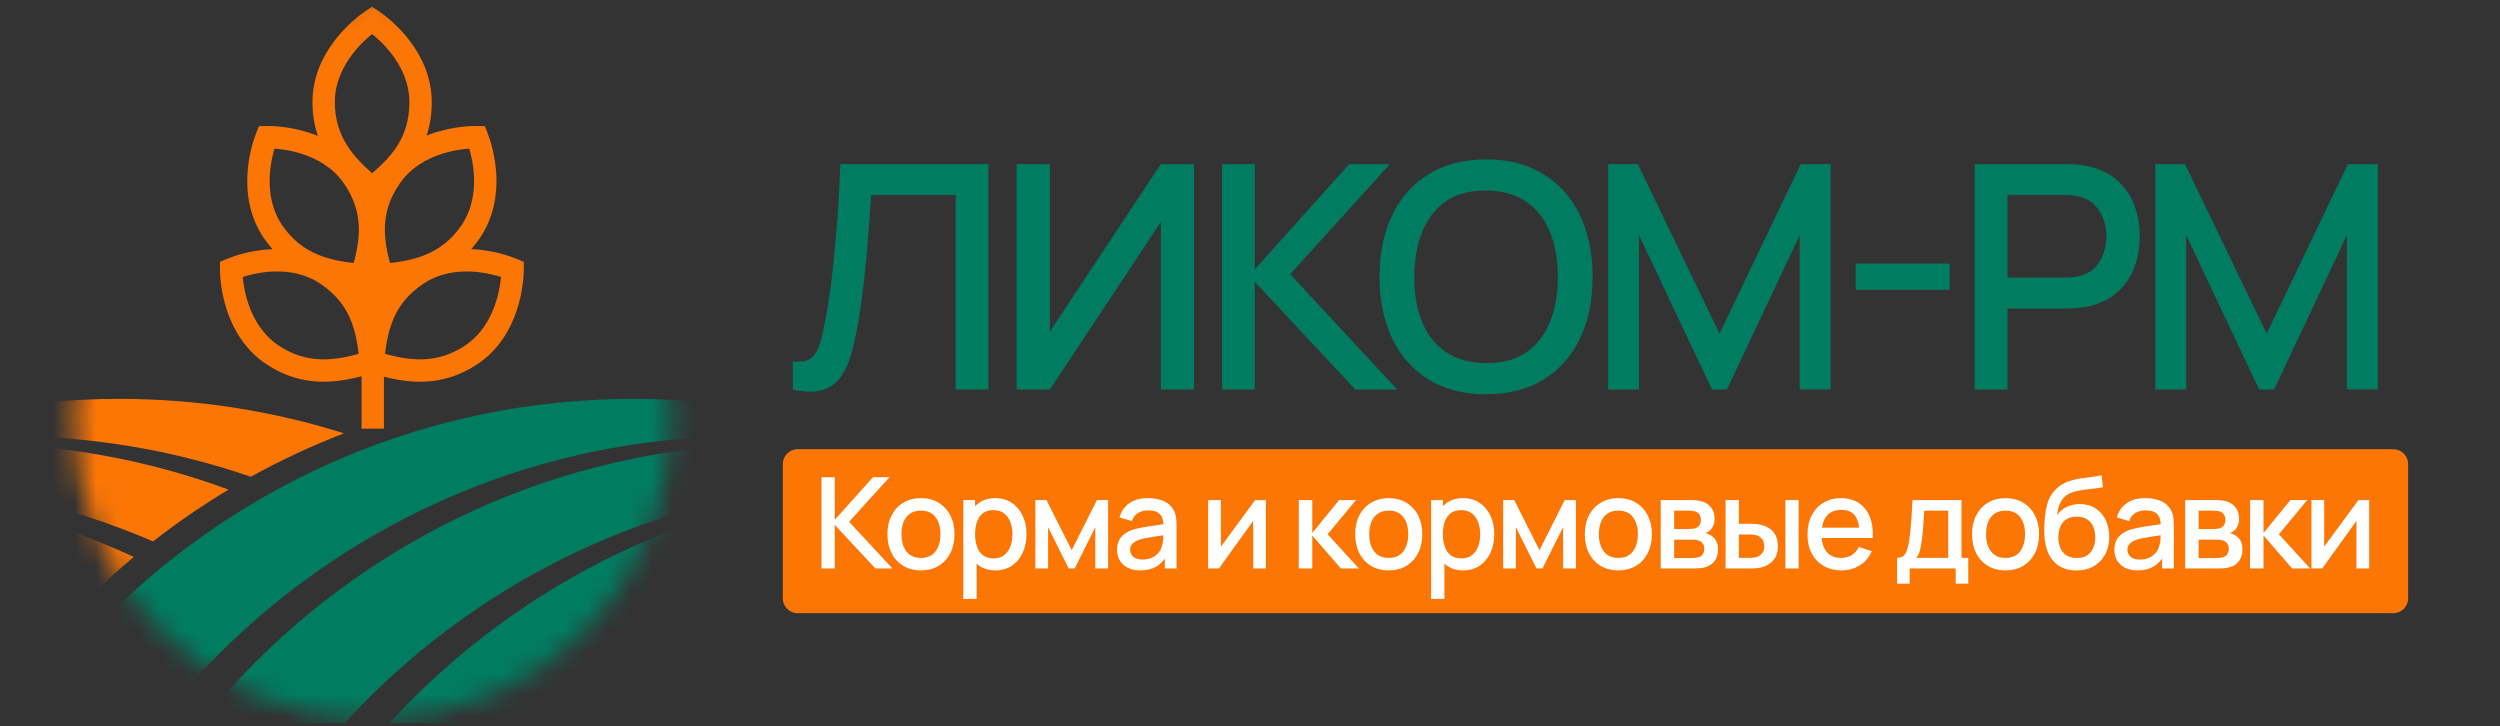 <?xml version="1.0" encoding="UTF-8"?> <svg xmlns="http://www.w3.org/2000/svg" width="117" height="34" viewBox="0 0 117 34" fill="none"><rect x="0" y="0" width="117" height="34" fill="#333333" stroke="none"/><g clip-path="url(#clip0_247_2246)"><mask id="mask0_247_2246" style="mask-type:alpha" maskUnits="userSpaceOnUse" x="3" y="0" width="29" height="34"><path d="M31.403 19.714C31.403 27.422 25.154 33.671 17.446 33.671C9.738 33.671 3.489 27.422 3.489 19.714C3.489 12.006 9.738 0 17.446 0C25.154 0 31.403 12.006 31.403 19.714Z" fill="#D9D9D9"></path></mask><g mask="url(#mask0_247_2246)"><path fill-rule="evenodd" clip-rule="evenodd" d="M30.25 88.446C49.247 88.13 64.55 72.631 64.55 53.559C64.55 41.274 58.201 30.472 48.605 24.255C29.608 24.571 14.306 40.07 14.306 59.142C14.306 71.427 20.655 82.229 30.25 88.446ZM27.959 88.41C27.121 88.37 26.291 88.301 25.47 88.202C14.467 82.332 6.978 70.739 6.978 57.397C6.978 38.127 22.6 22.505 41.87 22.505C42.221 22.505 42.569 22.511 42.917 22.521C24.131 23.074 9.072 38.477 9.072 57.397C9.072 70.899 16.74 82.609 27.959 88.41ZM48.362 22.78C46.675 22.178 44.928 21.703 43.133 21.364C38.987 19.627 34.435 18.667 29.658 18.667C10.388 18.667 -5.234 34.289 -5.234 53.559C-5.234 69.937 6.05 83.679 21.268 87.436C23.531 88.397 25.917 89.125 28.395 89.592C31.248 90.787 34.293 91.615 37.472 92.014C41.136 93.322 45.084 94.034 49.197 94.034C68.468 94.034 84.089 78.412 84.089 59.142C84.089 42.764 72.805 29.022 57.588 25.265C54.692 24.036 51.596 23.187 48.362 22.78ZM50.896 24.291C62.115 30.092 69.784 41.802 69.784 55.304C69.784 74.574 54.162 90.196 34.892 90.196C34.322 90.196 33.756 90.182 33.193 90.155C33.37 90.247 33.548 90.337 33.726 90.425C34.686 90.504 35.656 90.544 36.636 90.544C55.907 90.544 71.528 74.923 71.528 55.653C71.528 41.938 63.616 30.072 52.107 24.369C51.706 24.336 51.302 24.31 50.896 24.291ZM32.238 90.27C32.033 90.197 31.828 90.122 31.625 90.044C30.701 89.959 29.788 89.837 28.886 89.681C29.985 89.93 31.103 90.127 32.238 90.27ZM42.917 92.274C43.264 92.284 43.613 92.289 43.964 92.289C63.234 92.289 78.856 76.667 78.856 57.397C78.856 42.961 70.088 30.572 57.588 25.265C56.284 24.944 54.952 24.695 53.596 24.524C67.098 29.341 76.762 42.24 76.762 57.397C76.762 76.317 61.703 91.72 42.917 92.274ZM23.161 87.847C22.524 87.727 21.892 87.59 21.268 87.436C8.767 82.129 -0 69.74 -0 55.304C-0 36.034 15.621 20.412 34.892 20.412C37.555 20.412 40.15 20.71 42.642 21.276C40.691 20.937 38.684 20.761 36.636 20.761C17.366 20.761 1.744 36.383 1.744 55.653C1.744 70.146 10.581 82.576 23.161 87.847Z" fill="#007D61"></path><path fill-rule="evenodd" clip-rule="evenodd" d="M18.095 86.141C17.802 86.048 17.511 85.952 17.222 85.852C16.171 86.434 15.087 86.963 13.973 87.436C13.348 87.59 12.717 87.727 12.08 87.847C13.618 87.202 15.101 86.45 16.519 85.601C15.945 85.389 15.378 85.162 14.818 84.921C13.239 86.153 11.551 87.252 9.771 88.202C9.324 88.256 8.874 88.301 8.421 88.337C10.396 87.25 12.255 85.978 13.973 84.543C13.226 84.198 12.493 83.826 11.776 83.43C10 85.313 8.016 86.999 5.862 88.45C5.769 88.451 5.676 88.451 5.583 88.451C-13.688 88.451 -29.309 72.829 -29.309 53.559C-29.309 41.498 -23.19 30.867 -13.887 24.6C-13.794 24.599 -13.701 24.599 -13.608 24.599C-7.503 24.599 -1.764 26.167 3.227 28.922C4.182 27.91 5.196 26.956 6.264 26.064C1.812 24.004 -3.147 22.854 -8.374 22.854C-9.33 22.854 -10.276 22.893 -11.213 22.968C-11.082 22.896 -10.95 22.825 -10.818 22.754C-9.445 22.59 -8.047 22.505 -6.629 22.505C-1.73 22.505 2.933 23.515 7.164 25.338C8.288 24.46 9.468 23.65 10.697 22.913C6.929 21.521 2.856 20.761 -1.396 20.761C-3.444 20.761 -5.45 20.937 -7.402 21.276C-4.909 20.71 -2.315 20.412 0.349 20.412C4.337 20.412 8.169 21.081 11.738 22.313C13.136 21.539 14.592 20.859 16.099 20.28C12.78 19.232 9.248 18.667 5.583 18.667C0.806 18.667 -3.747 19.627 -7.893 21.364C-10.317 21.821 -12.652 22.528 -14.871 23.458C-17.349 23.925 -19.735 24.653 -21.998 25.614C-37.216 29.37 -48.5 43.113 -48.5 59.491C-48.5 78.761 -32.878 94.383 -13.608 94.383C-8.831 94.383 -4.279 93.423 -0.132 91.686C2.291 91.229 4.627 90.522 6.846 89.592C9.324 89.125 11.71 88.397 13.973 87.436C15.383 87.088 16.759 86.654 18.095 86.141ZM-21.998 25.614C-21.373 25.46 -20.742 25.323 -20.105 25.203C-32.685 30.474 -41.521 42.904 -41.521 57.397C-41.521 76.667 -25.9 92.289 -6.629 92.289C-4.582 92.289 -2.575 92.113 -0.624 91.774C-3.116 92.34 -5.71 92.638 -8.374 92.638C-27.644 92.638 -43.266 77.016 -43.266 57.746C-43.266 43.31 -34.499 30.921 -21.998 25.614ZM-34.543 55.304C-34.543 42.122 -27.233 30.648 -16.447 24.713C-16.899 24.749 -17.349 24.794 -17.796 24.848C-28.799 30.718 -36.288 42.311 -36.288 55.653C-36.288 74.923 -20.666 90.544 -1.396 90.544C0.022 90.544 1.419 90.46 2.793 90.296C2.925 90.225 3.056 90.154 3.188 90.082C2.251 90.157 1.305 90.196 0.349 90.196C-18.921 90.196 -34.543 74.574 -34.543 55.304ZM6.355 89.681C6.016 89.74 5.676 89.793 5.334 89.842C5.257 89.875 5.179 89.908 5.101 89.941C5.522 89.862 5.94 89.775 6.355 89.681ZM-14.38 23.369C-13.965 23.275 -13.547 23.188 -13.127 23.109C-13.204 23.142 -13.282 23.175 -13.359 23.208C-13.701 23.257 -14.041 23.311 -14.38 23.369Z" fill="#FC7606"></path><path fill-rule="evenodd" clip-rule="evenodd" d="M17.608 0.652L17.414 0.523L17.221 0.652C16.936 0.842 16.338 1.303 15.807 1.995C15.276 2.688 14.797 3.634 14.797 4.781C14.797 5.525 14.953 6.156 15.2 6.701C14.929 6.563 14.657 6.456 14.395 6.371C13.565 6.105 12.81 6.066 12.468 6.073L12.236 6.077L12.15 6.293C12.024 6.611 11.795 7.331 11.753 8.202C11.711 9.074 11.856 10.124 12.509 11.067C12.715 11.363 12.935 11.617 13.166 11.835C12.965 11.828 12.77 11.832 12.582 11.845C11.712 11.905 10.997 12.149 10.682 12.281L10.467 12.371L10.468 12.604C10.469 12.946 10.522 13.699 10.806 14.524C11.09 15.35 11.613 16.271 12.57 16.905C14.227 18.004 15.831 17.735 17.097 17.381V19.888H17.446H17.795V17.405C19.047 17.746 20.617 17.979 22.237 16.905C23.193 16.271 23.716 15.35 24 14.524C24.284 13.699 24.337 12.946 24.338 12.604L24.339 12.371L24.124 12.281C23.809 12.149 23.094 11.905 22.224 11.845C22.037 11.832 21.841 11.828 21.64 11.835C21.871 11.617 22.092 11.363 22.297 11.067C22.95 10.124 23.096 9.074 23.053 8.202C23.011 7.331 22.782 6.611 22.656 6.293L22.571 6.077L22.338 6.073C21.996 6.066 21.242 6.105 20.411 6.371C20.165 6.45 19.91 6.55 19.656 6.676C19.887 6.145 20.031 5.524 20.031 4.781C20.031 3.634 19.553 2.688 19.021 1.995C18.491 1.303 17.892 0.842 17.608 0.652ZM17.48 12.806C17.454 12.712 17.428 12.617 17.403 12.519C17.378 12.617 17.352 12.712 17.326 12.806H17.438H17.48ZM15.495 4.781C15.495 3.835 15.889 3.035 16.361 2.42C16.731 1.937 17.14 1.58 17.414 1.372C17.689 1.58 18.098 1.937 18.468 2.42C18.939 3.035 19.333 3.835 19.333 4.781C19.333 6.564 18.386 7.514 17.415 8.337C16.446 7.507 15.495 6.492 15.495 4.781ZM13.083 10.669C12.544 9.891 12.413 9.01 12.45 8.236C12.479 7.628 12.612 7.102 12.719 6.774C13.063 6.789 13.603 6.85 14.182 7.036C14.92 7.273 15.699 7.706 16.238 8.483C17.253 9.949 17.016 11.27 16.686 12.499C15.417 12.369 14.057 12.075 13.083 10.669ZM11.466 14.297C11.718 15.03 12.167 15.8 12.955 16.323C14.381 17.269 15.753 17.037 16.98 16.689C16.831 15.425 16.562 14.11 15.076 13.124C14.288 12.601 13.404 12.488 12.63 12.541C12.024 12.583 11.5 12.726 11.175 12.84C11.197 13.184 11.268 13.722 11.466 14.297ZM21.723 10.669C22.262 9.891 22.394 9.01 22.356 8.236C22.327 7.628 22.194 7.102 22.087 6.774C21.743 6.789 21.204 6.85 20.625 7.036C19.887 7.273 19.107 7.706 18.569 8.483C17.553 9.949 17.791 11.27 18.12 12.499C19.389 12.369 20.749 12.075 21.723 10.669ZM23.34 14.297C23.088 15.03 22.64 15.8 21.851 16.323C20.425 17.269 19.053 17.037 17.826 16.689C17.976 15.425 18.244 14.11 19.73 13.124C20.519 12.601 21.403 12.488 22.176 12.541C22.783 12.583 23.306 12.726 23.632 12.84C23.61 13.184 23.538 13.722 23.34 14.297Z" fill="#FC7606"></path><path d="M17.414 0.523L17.511 0.378L17.414 0.314L17.317 0.378L17.414 0.523ZM15.199 6.701L15.12 6.856L15.564 7.082L15.358 6.629L15.199 6.701ZM12.236 6.077L12.233 5.902L12.116 5.904L12.074 6.012L12.236 6.077ZM13.166 11.835L13.16 12.009L13.623 12.026L13.286 11.708L13.166 11.835ZM10.467 12.371L10.4 12.21L10.293 12.255L10.293 12.371L10.467 12.371ZM17.097 17.381H17.271V17.151L17.05 17.213L17.097 17.381ZM17.097 19.888H16.922V20.063H17.097V19.888ZM17.795 19.888V20.063H17.969V19.888H17.795ZM17.795 17.404L17.841 17.236L17.62 17.176V17.404H17.795ZM24.339 12.371L24.513 12.371L24.514 12.255L24.406 12.21L24.339 12.371ZM21.64 11.835L21.52 11.708L21.183 12.026L21.646 12.009L21.64 11.835ZM22.57 6.077L22.733 6.012L22.69 5.904L22.574 5.902L22.57 6.077ZM19.656 6.676L19.496 6.607L19.305 7.045L19.733 6.833L19.656 6.676ZM17.48 12.806V12.98H17.709L17.648 12.76L17.48 12.806ZM17.403 12.519L17.572 12.475L17.403 11.823L17.234 12.475L17.403 12.519ZM17.326 12.806L17.158 12.76L17.098 12.98H17.326V12.806ZM17.414 1.372L17.52 1.233L17.414 1.153L17.309 1.233L17.414 1.372ZM17.415 8.337L17.301 8.47L17.414 8.567L17.528 8.471L17.415 8.337ZM12.719 6.774L12.726 6.6L12.594 6.594L12.553 6.72L12.719 6.774ZM16.686 12.499L16.669 12.673L16.816 12.688L16.855 12.544L16.686 12.499ZM16.98 16.689L17.028 16.857L17.171 16.816L17.153 16.668L16.98 16.689ZM11.175 12.84L11.117 12.675L10.992 12.719L11 12.851L11.175 12.84ZM22.087 6.774L22.253 6.72L22.212 6.594L22.08 6.6L22.087 6.774ZM18.12 12.499L17.951 12.544L17.99 12.688L18.138 12.673L18.12 12.499ZM17.826 16.689L17.653 16.668L17.635 16.816L17.779 16.857L17.826 16.689ZM23.632 12.84L23.806 12.851L23.814 12.719L23.689 12.675L23.632 12.84ZM17.317 0.669L17.511 0.798L17.705 0.507L17.511 0.378L17.317 0.669ZM17.317 0.798L17.511 0.669L17.317 0.378L17.124 0.507L17.317 0.798ZM15.946 2.101C16.462 1.428 17.044 0.98 17.317 0.798L17.124 0.507C16.828 0.705 16.214 1.178 15.669 1.889L15.946 2.101ZM14.972 4.781C14.972 3.684 15.429 2.775 15.946 2.101L15.669 1.889C15.122 2.602 14.623 3.583 14.623 4.781H14.972ZM15.358 6.629C15.122 6.107 14.972 5.499 14.972 4.781H14.623C14.623 5.55 14.784 6.206 15.04 6.773L15.358 6.629ZM14.342 6.537C14.596 6.619 14.859 6.724 15.12 6.856L15.279 6.546C14.999 6.403 14.718 6.292 14.448 6.205L14.342 6.537ZM12.472 6.247C12.8 6.241 13.534 6.278 14.342 6.537L14.448 6.205C13.595 5.931 12.821 5.892 12.465 5.898L12.472 6.247ZM12.239 6.251L12.472 6.247L12.465 5.898L12.233 5.902L12.239 6.251ZM12.312 6.357L12.398 6.141L12.074 6.012L11.988 6.229L12.312 6.357ZM11.927 8.21C11.968 7.363 12.192 6.662 12.312 6.357L11.988 6.229C11.857 6.56 11.622 7.298 11.579 8.193L11.927 8.21ZM12.653 10.967C12.028 10.066 11.886 9.058 11.927 8.21L11.579 8.193C11.535 9.09 11.684 10.182 12.366 11.166L12.653 10.967ZM13.286 11.708C13.064 11.499 12.851 11.254 12.653 10.967L12.366 11.166C12.578 11.472 12.806 11.735 13.046 11.962L13.286 11.708ZM12.594 12.019C12.776 12.007 12.965 12.002 13.16 12.009L13.172 11.661C12.965 11.653 12.763 11.658 12.57 11.671L12.594 12.019ZM10.749 12.442C11.052 12.315 11.748 12.077 12.594 12.019L12.57 11.671C11.677 11.732 10.943 11.982 10.614 12.12L10.749 12.442ZM10.535 12.532L10.749 12.442L10.614 12.12L10.4 12.21L10.535 12.532ZM10.643 12.603L10.642 12.37L10.293 12.371L10.294 12.604L10.643 12.603ZM10.971 14.467C10.695 13.665 10.643 12.931 10.643 12.603L10.294 12.604C10.294 12.96 10.35 13.733 10.641 14.581L10.971 14.467ZM12.666 16.759C11.752 16.153 11.247 15.27 10.971 14.467L10.641 14.581C10.933 15.43 11.475 16.388 12.473 17.05L12.666 16.759ZM17.05 17.213C15.799 17.562 14.258 17.815 12.666 16.759L12.473 17.05C14.195 18.192 15.864 17.907 17.144 17.549L17.05 17.213ZM17.271 19.888V17.381H16.922V19.888H17.271ZM17.446 19.714H17.097V20.063H17.446V19.714ZM17.795 19.714H17.446V20.063H17.795V19.714ZM17.62 17.404V19.888H17.969V17.404H17.62ZM22.14 16.759C20.584 17.792 19.076 17.573 17.841 17.236L17.749 17.573C19.017 17.919 20.65 18.166 22.333 17.05L22.14 16.759ZM23.835 14.467C23.559 15.27 23.055 16.153 22.14 16.759L22.333 17.05C23.331 16.388 23.873 15.43 24.165 14.581L23.835 14.467ZM24.164 12.603C24.163 12.931 24.111 13.665 23.835 14.467L24.165 14.581C24.457 13.733 24.512 12.96 24.513 12.604L24.164 12.603ZM24.164 12.37L24.164 12.603L24.513 12.604L24.513 12.371L24.164 12.37ZM24.057 12.442L24.271 12.532L24.406 12.21L24.192 12.12L24.057 12.442ZM22.212 12.019C23.058 12.077 23.754 12.315 24.057 12.442L24.192 12.12C23.864 11.982 23.13 11.732 22.236 11.671L22.212 12.019ZM21.646 12.009C21.841 12.002 22.03 12.007 22.212 12.019L22.236 11.671C22.043 11.658 21.842 11.653 21.634 11.661L21.646 12.009ZM22.154 10.967C21.955 11.254 21.742 11.499 21.52 11.708L21.76 11.962C22 11.735 22.228 11.472 22.44 11.166L22.154 10.967ZM22.879 8.21C22.92 9.058 22.778 10.066 22.154 10.967L22.44 11.166C23.122 10.182 23.271 9.09 23.228 8.193L22.879 8.21ZM22.494 6.357C22.615 6.662 22.838 7.363 22.879 8.21L23.228 8.193C23.184 7.298 22.949 6.56 22.818 6.229L22.494 6.357ZM22.408 6.141L22.494 6.357L22.818 6.229L22.733 6.012L22.408 6.141ZM22.335 6.247L22.567 6.251L22.574 5.902L22.341 5.898L22.335 6.247ZM20.465 6.537C21.272 6.278 22.007 6.241 22.335 6.247L22.341 5.898C21.985 5.892 21.211 5.931 20.358 6.205L20.465 6.537ZM19.733 6.833C19.979 6.711 20.226 6.614 20.465 6.537L20.358 6.205C20.104 6.287 19.841 6.39 19.578 6.52L19.733 6.833ZM19.857 4.781C19.857 5.5 19.717 6.098 19.496 6.607L19.816 6.746C20.056 6.193 20.206 5.547 20.206 4.781H19.857ZM18.883 2.101C19.399 2.775 19.857 3.684 19.857 4.781H20.206C20.206 3.583 19.706 2.602 19.16 1.889L18.883 2.101ZM17.511 0.798C17.784 0.98 18.367 1.428 18.883 2.101L19.16 1.889C18.615 1.178 18.001 0.705 17.705 0.507L17.511 0.798ZM17.648 12.76C17.623 12.666 17.597 12.572 17.572 12.475L17.234 12.563C17.26 12.661 17.286 12.758 17.312 12.852L17.648 12.76ZM17.234 12.475C17.209 12.572 17.184 12.666 17.158 12.76L17.495 12.852C17.52 12.758 17.547 12.661 17.572 12.563L17.234 12.475ZM17.326 12.98H17.438V12.632H17.326V12.98ZM17.438 12.98H17.48V12.632H17.438V12.98ZM16.223 2.314C15.736 2.949 15.321 3.784 15.321 4.781H15.67C15.67 3.885 16.043 3.122 16.499 2.526L16.223 2.314ZM17.309 1.233C17.025 1.448 16.604 1.816 16.223 2.314L16.499 2.526C16.858 2.059 17.254 1.712 17.52 1.511L17.309 1.233ZM18.606 2.314C18.224 1.816 17.803 1.448 17.52 1.233L17.309 1.511C17.574 1.712 17.971 2.059 18.329 2.526L18.606 2.314ZM19.508 4.781C19.508 3.784 19.093 2.949 18.606 2.314L18.329 2.526C18.786 3.122 19.159 3.885 19.159 4.781H19.508ZM17.528 8.471C18.508 7.639 19.508 6.644 19.508 4.781H19.159C19.159 6.484 18.264 7.389 17.302 8.204L17.528 8.471ZM15.321 4.781C15.321 6.571 16.323 7.631 17.301 8.47L17.529 8.205C16.57 7.383 15.67 6.412 15.67 4.781H15.321ZM12.276 8.227C12.237 9.026 12.372 9.949 12.94 10.769L13.226 10.57C12.716 9.833 12.588 8.994 12.624 8.244L12.276 8.227ZM12.553 6.72C12.443 7.058 12.306 7.6 12.276 8.227L12.624 8.244C12.653 7.656 12.781 7.145 12.885 6.828L12.553 6.72ZM14.235 6.87C13.637 6.678 13.082 6.615 12.726 6.6L12.711 6.948C13.045 6.963 13.568 7.022 14.128 7.202L14.235 6.87ZM16.381 8.384C15.814 7.565 14.997 7.114 14.235 6.87L14.128 7.202C14.843 7.431 15.584 7.846 16.094 8.583L16.381 8.384ZM16.855 12.544C17.188 11.303 17.442 9.916 16.381 8.384L16.094 8.583C17.064 9.982 16.844 11.237 16.518 12.454L16.855 12.544ZM12.94 10.769C13.959 12.24 15.386 12.541 16.669 12.673L16.704 12.326C15.448 12.196 14.155 11.911 13.226 10.57L12.94 10.769ZM13.052 16.178C12.305 15.682 11.875 14.95 11.631 14.24L11.301 14.354C11.561 15.11 12.028 15.918 12.859 16.468L13.052 16.178ZM16.933 16.521C15.718 16.866 14.411 17.079 13.052 16.178L12.859 16.468C14.351 17.458 15.788 17.209 17.028 16.857L16.933 16.521ZM14.98 13.27C16.399 14.211 16.659 15.457 16.807 16.709L17.153 16.668C17.003 15.392 16.726 14.009 15.173 12.979L14.98 13.27ZM12.642 12.715C13.391 12.664 14.233 12.775 14.98 13.27L15.173 12.979C14.342 12.428 13.416 12.312 12.618 12.367L12.642 12.715ZM11.232 13.004C11.547 12.895 12.055 12.755 12.642 12.715L12.618 12.367C11.992 12.41 11.453 12.558 11.117 12.675L11.232 13.004ZM11.631 14.24C11.439 13.683 11.37 13.162 11.349 12.829L11 12.851C11.023 13.206 11.097 13.76 11.301 14.354L11.631 14.24ZM22.182 8.244C22.218 8.994 22.09 9.833 21.58 10.57L21.867 10.769C22.434 9.949 22.569 9.026 22.531 8.227L22.182 8.244ZM21.922 6.828C22.025 7.145 22.154 7.656 22.182 8.244L22.531 8.227C22.5 7.6 22.364 7.058 22.253 6.72L21.922 6.828ZM20.678 7.202C21.238 7.022 21.762 6.963 22.095 6.948L22.08 6.6C21.724 6.615 21.169 6.678 20.571 6.87L20.678 7.202ZM18.712 8.583C19.222 7.846 19.963 7.431 20.678 7.202L20.571 6.87C19.81 7.114 18.992 7.565 18.425 8.384L18.712 8.583ZM18.288 12.454C17.962 11.237 17.742 9.982 18.712 8.583L18.425 8.384C17.364 9.916 17.619 11.303 17.951 12.544L18.288 12.454ZM21.58 10.57C20.651 11.911 19.358 12.196 18.102 12.326L18.138 12.673C19.42 12.541 20.847 12.24 21.867 10.769L21.58 10.57ZM21.948 16.468C22.778 15.918 23.245 15.11 23.505 14.354L23.175 14.24C22.931 14.95 22.502 15.682 21.755 16.178L21.948 16.468ZM17.779 16.857C19.018 17.209 20.456 17.458 21.948 16.468L21.755 16.178C20.395 17.079 19.088 16.866 17.874 16.521L17.779 16.857ZM19.634 12.979C18.081 14.009 17.804 15.392 17.653 16.668L17.999 16.709C18.147 15.457 18.407 14.211 19.826 13.27L19.634 12.979ZM22.188 12.367C21.39 12.312 20.464 12.428 19.634 12.979L19.826 13.27C20.573 12.775 21.415 12.664 22.164 12.715L22.188 12.367ZM23.689 12.675C23.353 12.558 22.814 12.41 22.188 12.367L22.164 12.715C22.752 12.755 23.259 12.895 23.574 13.004L23.689 12.675ZM23.505 14.354C23.709 13.76 23.783 13.206 23.806 12.851L23.458 12.829C23.436 13.162 23.367 13.683 23.175 14.24L23.505 14.354ZM17.262 12.647L17.263 12.807L17.612 12.805L17.611 12.645L17.262 12.647Z" fill="#FC7606"></path></g><path d="M37.104 18.231V16.919C37.353 16.944 37.558 16.932 37.719 16.883C37.886 16.829 38.025 16.726 38.137 16.575C38.249 16.419 38.345 16.194 38.423 15.901C38.506 15.608 38.587 15.229 38.665 14.765C38.772 14.174 38.863 13.566 38.936 12.941C39.009 12.315 39.07 11.695 39.119 11.079C39.173 10.459 39.217 9.861 39.251 9.284C39.285 8.708 39.312 8.173 39.331 7.68H46.256V18.231H44.724V9.123H40.768C40.743 9.514 40.714 9.951 40.68 10.435C40.645 10.918 40.604 11.431 40.555 11.973C40.506 12.516 40.445 13.075 40.372 13.651C40.304 14.228 40.216 14.807 40.108 15.388C40.02 15.886 39.913 16.336 39.786 16.736C39.659 17.137 39.488 17.471 39.273 17.74C39.058 18.004 38.777 18.18 38.43 18.268C38.083 18.36 37.641 18.348 37.104 18.231ZM55.881 18.231H54.328V10.383L49.133 18.231H47.58V7.68H49.133V15.52L54.328 7.68H55.881V18.231ZM57.194 18.231V7.68H58.725V12.604L63.144 7.68H65.049L60.381 12.831L65.393 18.231H63.43L58.725 13.19V18.231H57.194ZM69.552 18.451C68.497 18.451 67.598 18.221 66.855 17.762C66.113 17.298 65.544 16.653 65.148 15.828C64.757 15.002 64.562 14.045 64.562 12.955C64.562 11.866 64.757 10.909 65.148 10.083C65.544 9.257 66.113 8.615 66.855 8.156C67.598 7.692 68.497 7.46 69.552 7.46C70.602 7.46 71.498 7.692 72.241 8.156C72.988 8.615 73.557 9.257 73.948 10.083C74.339 10.909 74.534 11.866 74.534 12.955C74.534 14.045 74.339 15.002 73.948 15.828C73.557 16.653 72.988 17.298 72.241 17.762C71.498 18.221 70.602 18.451 69.552 18.451ZM69.552 16.993C70.299 17.002 70.919 16.839 71.413 16.502C71.911 16.16 72.285 15.686 72.534 15.08C72.783 14.47 72.908 13.761 72.908 12.955C72.908 12.149 72.783 11.446 72.534 10.845C72.285 10.239 71.911 9.768 71.413 9.431C70.919 9.094 70.299 8.923 69.552 8.918C68.804 8.908 68.181 9.072 67.683 9.409C67.19 9.746 66.819 10.22 66.57 10.83C66.32 11.441 66.193 12.149 66.189 12.955C66.184 13.761 66.306 14.467 66.555 15.073C66.804 15.674 67.178 16.143 67.676 16.48C68.179 16.817 68.804 16.988 69.552 16.993ZM75.263 18.231V7.68H76.648L80.473 15.615L84.276 7.68H85.675V18.224H84.225V11.006L80.817 18.231H80.121L76.707 11.006V18.231H75.263ZM86.849 13.563V12.332H91.245V13.563H86.849ZM92.416 18.231V7.68H96.681C96.784 7.68 96.91 7.685 97.062 7.694C97.213 7.699 97.357 7.714 97.494 7.738C98.08 7.831 98.569 8.031 98.96 8.339C99.355 8.647 99.651 9.035 99.846 9.504C100.042 9.973 100.139 10.491 100.139 11.057C100.139 11.629 100.042 12.149 99.846 12.618C99.651 13.087 99.355 13.476 98.96 13.783C98.569 14.091 98.08 14.291 97.494 14.384C97.357 14.404 97.211 14.418 97.055 14.428C96.903 14.438 96.779 14.443 96.681 14.443H93.948V18.231H92.416ZM93.948 12.992H96.622C96.72 12.992 96.827 12.987 96.945 12.977C97.067 12.967 97.182 12.95 97.289 12.926C97.602 12.853 97.853 12.718 98.044 12.523C98.234 12.323 98.371 12.093 98.454 11.834C98.537 11.575 98.579 11.316 98.579 11.057C98.579 10.799 98.537 10.542 98.454 10.288C98.371 10.029 98.234 9.802 98.044 9.607C97.853 9.406 97.602 9.27 97.289 9.196C97.182 9.167 97.067 9.148 96.945 9.138C96.827 9.128 96.72 9.123 96.622 9.123H93.948V12.992ZM100.871 18.231V7.68H102.256L106.081 15.615L109.884 7.68H111.283V18.224H109.833V11.006L106.425 18.231H105.729L102.315 11.006V18.231H100.871Z" fill="#007D61"></path><path d="M112.003 21.022H37.334C36.949 21.022 36.636 21.335 36.636 21.72V28.001C36.636 28.386 36.949 28.699 37.334 28.699H112.003C112.388 28.699 112.701 28.386 112.701 28.001V21.72C112.701 21.335 112.388 21.022 112.003 21.022Z" fill="#FC7606"></path><path d="M38.447 26.605V22.334H39.067V24.327L40.855 22.334H41.627L39.738 24.419L41.766 26.605H40.971L39.067 24.565V26.605H38.447ZM43.1 26.694C42.779 26.694 42.502 26.622 42.266 26.478C42.031 26.333 41.849 26.134 41.721 25.881C41.594 25.626 41.531 25.333 41.531 25.001C41.531 24.666 41.596 24.373 41.726 24.12C41.857 23.865 42.04 23.667 42.275 23.527C42.51 23.384 42.785 23.313 43.1 23.313C43.42 23.313 43.698 23.385 43.933 23.53C44.169 23.674 44.35 23.873 44.479 24.126C44.607 24.379 44.672 24.67 44.672 25.001C44.672 25.335 44.606 25.629 44.476 25.884C44.347 26.137 44.165 26.336 43.93 26.48C43.695 26.623 43.418 26.694 43.1 26.694ZM43.1 26.11C43.406 26.11 43.635 26.007 43.785 25.801C43.937 25.594 44.013 25.327 44.013 25.001C44.013 24.666 43.936 24.399 43.782 24.2C43.63 23.998 43.402 23.897 43.1 23.897C42.892 23.897 42.721 23.945 42.587 24.04C42.452 24.133 42.352 24.262 42.287 24.428C42.222 24.592 42.189 24.783 42.189 25.001C42.189 25.337 42.266 25.606 42.42 25.807C42.575 26.009 42.801 26.11 43.1 26.11ZM46.59 26.694C46.283 26.694 46.026 26.62 45.819 26.472C45.611 26.321 45.454 26.119 45.347 25.864C45.24 25.609 45.187 25.321 45.187 25.001C45.187 24.68 45.239 24.393 45.344 24.137C45.451 23.883 45.607 23.682 45.813 23.535C46.02 23.387 46.275 23.313 46.578 23.313C46.879 23.313 47.137 23.387 47.355 23.535C47.574 23.682 47.743 23.883 47.862 24.137C47.981 24.391 48.04 24.678 48.04 25.001C48.04 25.321 47.981 25.61 47.862 25.867C47.745 26.122 47.578 26.323 47.361 26.472C47.145 26.62 46.888 26.694 46.59 26.694ZM45.083 28.029V23.402H45.635V25.706H45.706V28.029H45.083ZM46.504 26.134C46.701 26.134 46.865 26.083 46.993 25.982C47.123 25.881 47.221 25.746 47.284 25.576C47.349 25.404 47.382 25.212 47.382 25.001C47.382 24.791 47.349 24.601 47.284 24.431C47.221 24.261 47.122 24.126 46.99 24.025C46.858 23.924 46.689 23.874 46.483 23.874C46.289 23.874 46.129 23.921 46.002 24.016C45.878 24.111 45.785 24.243 45.724 24.413C45.664 24.583 45.635 24.779 45.635 25.001C45.635 25.222 45.664 25.418 45.724 25.588C45.783 25.758 45.877 25.891 46.005 25.988C46.134 26.085 46.3 26.134 46.504 26.134ZM48.455 26.605V23.402H48.974L50.157 25.751L51.337 23.402H51.859V26.605H51.26V24.671L50.296 26.605H50.015L49.051 24.671V26.605H48.455ZM53.359 26.694C53.122 26.694 52.923 26.651 52.763 26.564C52.603 26.475 52.481 26.358 52.398 26.214C52.317 26.067 52.277 25.907 52.277 25.733C52.277 25.571 52.305 25.429 52.363 25.306C52.42 25.183 52.505 25.08 52.618 24.995C52.731 24.908 52.869 24.837 53.033 24.784C53.175 24.743 53.337 24.706 53.516 24.674C53.696 24.643 53.885 24.613 54.083 24.585C54.283 24.558 54.48 24.53 54.676 24.502L54.451 24.627C54.455 24.376 54.401 24.19 54.291 24.069C54.182 23.947 53.994 23.886 53.727 23.886C53.559 23.886 53.405 23.925 53.264 24.004C53.124 24.081 53.026 24.21 52.971 24.39L52.392 24.212C52.471 23.937 52.622 23.718 52.843 23.556C53.067 23.394 53.363 23.313 53.733 23.313C54.02 23.313 54.269 23.363 54.48 23.461C54.694 23.558 54.85 23.712 54.949 23.924C55 24.029 55.032 24.14 55.044 24.256C55.056 24.373 55.062 24.498 55.062 24.633V26.605H54.513V25.872L54.62 25.968C54.487 26.213 54.318 26.395 54.113 26.516C53.909 26.635 53.658 26.694 53.359 26.694ZM53.469 26.187C53.645 26.187 53.796 26.156 53.923 26.095C54.049 26.032 54.151 25.952 54.228 25.855C54.305 25.758 54.356 25.657 54.38 25.552C54.413 25.457 54.432 25.351 54.436 25.232C54.442 25.113 54.445 25.018 54.445 24.947L54.647 25.021C54.451 25.051 54.273 25.078 54.113 25.101C53.953 25.125 53.807 25.149 53.676 25.173C53.548 25.194 53.433 25.221 53.333 25.253C53.248 25.282 53.171 25.318 53.104 25.36C53.039 25.401 52.987 25.451 52.947 25.511C52.91 25.57 52.891 25.642 52.891 25.727C52.891 25.81 52.911 25.887 52.953 25.959C52.994 26.028 53.058 26.083 53.143 26.125C53.228 26.166 53.337 26.187 53.469 26.187ZM59.243 23.402V26.605H58.648V24.378L57.046 26.605H56.542V23.402H57.138V25.585L58.742 23.402H59.243ZM60.782 26.605L60.785 23.402H61.414V24.944L62.672 23.402H63.461L62.132 25.004L63.597 26.605H62.755L61.414 25.063V26.605H60.782ZM64.992 26.694C64.671 26.694 64.394 26.622 64.158 26.478C63.923 26.333 63.741 26.134 63.613 25.881C63.486 25.626 63.423 25.333 63.423 25.001C63.423 24.666 63.488 24.373 63.619 24.12C63.749 23.865 63.932 23.667 64.167 23.527C64.403 23.384 64.677 23.313 64.992 23.313C65.312 23.313 65.59 23.385 65.825 23.53C66.06 23.674 66.243 23.873 66.371 24.126C66.499 24.379 66.564 24.67 66.564 25.001C66.564 25.335 66.498 25.629 66.368 25.884C66.239 26.137 66.058 26.336 65.822 26.48C65.587 26.623 65.31 26.694 64.992 26.694ZM64.992 26.11C65.298 26.11 65.526 26.007 65.677 25.801C65.829 25.594 65.905 25.327 65.905 25.001C65.905 24.666 65.828 24.399 65.674 24.2C65.522 23.998 65.294 23.897 64.992 23.897C64.784 23.897 64.613 23.945 64.479 24.04C64.344 24.133 64.244 24.262 64.179 24.428C64.114 24.592 64.081 24.783 64.081 25.001C64.081 25.337 64.158 25.606 64.313 25.807C64.467 26.009 64.693 26.11 64.992 26.11ZM68.482 26.694C68.175 26.694 67.918 26.62 67.711 26.472C67.503 26.321 67.346 26.119 67.239 25.864C67.132 25.609 67.079 25.321 67.079 25.001C67.079 24.68 67.131 24.393 67.236 24.137C67.343 23.883 67.499 23.682 67.705 23.535C67.912 23.387 68.168 23.313 68.47 23.313C68.77 23.313 69.029 23.387 69.247 23.535C69.466 23.682 69.635 23.883 69.754 24.137C69.873 24.391 69.932 24.678 69.932 25.001C69.932 25.321 69.873 25.61 69.754 25.867C69.638 26.122 69.47 26.323 69.253 26.472C69.037 26.62 68.78 26.694 68.482 26.694ZM66.975 28.029V23.402H67.527V25.706H67.598V28.029H66.975ZM68.396 26.134C68.594 26.134 68.757 26.083 68.885 25.982C69.016 25.881 69.112 25.746 69.176 25.576C69.241 25.404 69.274 25.212 69.274 25.001C69.274 24.791 69.241 24.601 69.176 24.431C69.112 24.261 69.015 24.126 68.882 24.025C68.75 23.924 68.581 23.874 68.375 23.874C68.181 23.874 68.021 23.921 67.895 24.016C67.77 24.111 67.677 24.243 67.616 24.413C67.556 24.583 67.527 24.779 67.527 25.001C67.527 25.222 67.556 25.418 67.616 25.588C67.675 25.758 67.769 25.891 67.897 25.988C68.026 26.085 68.192 26.134 68.396 26.134ZM70.347 26.605V23.402H70.866L72.049 25.751L73.23 23.402H73.752V26.605H73.153V24.671L72.188 26.605H71.907L70.943 24.671V26.605H70.347ZM75.738 26.694C75.417 26.694 75.14 26.622 74.904 26.478C74.669 26.333 74.487 26.134 74.359 25.881C74.232 25.626 74.169 25.333 74.169 25.001C74.169 24.666 74.234 24.373 74.365 24.12C74.495 23.865 74.678 23.667 74.913 23.527C75.149 23.384 75.423 23.313 75.738 23.313C76.058 23.313 76.336 23.385 76.571 23.53C76.806 23.674 76.989 23.873 77.117 24.126C77.245 24.379 77.309 24.67 77.309 25.001C77.309 25.335 77.244 25.629 77.114 25.884C76.985 26.137 76.804 26.336 76.568 26.48C76.333 26.623 76.056 26.694 75.738 26.694ZM75.738 26.11C76.044 26.11 76.272 26.007 76.423 25.801C76.575 25.594 76.651 25.327 76.651 25.001C76.651 24.666 76.574 24.399 76.42 24.2C76.268 23.998 76.04 23.897 75.738 23.897C75.53 23.897 75.359 23.945 75.225 24.04C75.09 24.133 74.99 24.262 74.925 24.428C74.86 24.592 74.827 24.783 74.827 25.001C74.827 25.337 74.904 25.606 75.059 25.807C75.213 26.009 75.439 26.11 75.738 26.11ZM77.721 26.605V23.402H79.13C79.223 23.402 79.316 23.408 79.409 23.42C79.502 23.43 79.584 23.445 79.655 23.464C79.817 23.51 79.955 23.601 80.07 23.737C80.185 23.872 80.242 24.052 80.242 24.277C80.242 24.405 80.222 24.514 80.183 24.603C80.143 24.69 80.089 24.765 80.02 24.829C79.988 24.856 79.954 24.881 79.919 24.903C79.883 24.924 79.847 24.941 79.812 24.953C79.885 24.965 79.957 24.991 80.029 25.03C80.137 25.088 80.226 25.171 80.296 25.279C80.367 25.386 80.402 25.529 80.402 25.709C80.402 25.925 80.35 26.106 80.245 26.252C80.14 26.396 79.992 26.495 79.8 26.549C79.725 26.57 79.64 26.585 79.545 26.593C79.452 26.601 79.359 26.605 79.266 26.605H77.721ZM78.35 26.116H79.228C79.269 26.116 79.317 26.112 79.37 26.104C79.424 26.096 79.471 26.085 79.513 26.071C79.602 26.044 79.665 25.993 79.702 25.92C79.742 25.847 79.762 25.769 79.762 25.686C79.762 25.573 79.732 25.483 79.673 25.416C79.613 25.347 79.538 25.302 79.447 25.282C79.408 25.268 79.364 25.261 79.317 25.259C79.269 25.257 79.229 25.256 79.195 25.256H78.35V26.116ZM78.35 24.757H79.044C79.101 24.757 79.159 24.754 79.219 24.748C79.278 24.741 79.33 24.728 79.373 24.71C79.45 24.68 79.508 24.631 79.545 24.562C79.583 24.491 79.602 24.413 79.602 24.33C79.602 24.239 79.581 24.158 79.539 24.087C79.498 24.016 79.436 23.966 79.352 23.939C79.295 23.919 79.229 23.908 79.153 23.906C79.081 23.902 79.034 23.9 79.014 23.9H78.35V24.757ZM80.757 26.605V23.402H81.38V24.514H81.801C81.891 24.514 81.99 24.516 82.094 24.52C82.199 24.524 82.288 24.534 82.361 24.55C82.533 24.585 82.683 24.645 82.809 24.728C82.936 24.811 83.032 24.922 83.1 25.06C83.169 25.196 83.203 25.364 83.203 25.564C83.203 25.843 83.131 26.065 82.987 26.231C82.843 26.395 82.647 26.506 82.4 26.564C82.321 26.581 82.227 26.593 82.118 26.599C82.011 26.603 81.912 26.605 81.821 26.605H80.757ZM81.38 26.107H81.857C81.908 26.107 81.966 26.105 82.029 26.101C82.092 26.097 82.151 26.088 82.204 26.074C82.297 26.047 82.381 25.99 82.456 25.905C82.531 25.82 82.569 25.706 82.569 25.564C82.569 25.418 82.531 25.301 82.456 25.214C82.383 25.127 82.29 25.071 82.177 25.045C82.126 25.031 82.072 25.022 82.014 25.018C81.959 25.015 81.906 25.012 81.857 25.012H81.38V26.107ZM83.557 26.605V23.402H84.176V26.605H83.557ZM86.189 26.694C85.871 26.694 85.591 26.625 85.35 26.486C85.11 26.346 84.924 26.151 84.789 25.902C84.657 25.651 84.59 25.36 84.59 25.03C84.59 24.68 84.656 24.377 84.786 24.12C84.919 23.863 85.103 23.664 85.338 23.524C85.573 23.383 85.847 23.313 86.159 23.313C86.486 23.313 86.763 23.389 86.993 23.541C87.222 23.692 87.393 23.906 87.506 24.185C87.62 24.464 87.666 24.795 87.642 25.178H87.022V24.953C87.019 24.581 86.947 24.307 86.809 24.129C86.672 23.951 86.464 23.862 86.183 23.862C85.873 23.862 85.639 23.96 85.483 24.155C85.327 24.351 85.249 24.634 85.249 25.004C85.249 25.355 85.327 25.628 85.483 25.822C85.639 26.014 85.865 26.11 86.159 26.11C86.353 26.11 86.52 26.066 86.66 25.979C86.803 25.89 86.913 25.764 86.993 25.6L87.601 25.793C87.476 26.079 87.287 26.302 87.034 26.46C86.781 26.616 86.499 26.694 86.189 26.694ZM85.047 25.178V24.695H87.334V25.178H85.047ZM88.783 27.317V26.107C88.959 26.107 89.085 26.049 89.16 25.932C89.237 25.813 89.298 25.613 89.344 25.33C89.372 25.158 89.394 24.975 89.412 24.781C89.432 24.587 89.449 24.378 89.462 24.152C89.476 23.925 89.49 23.675 89.504 23.402H91.799V26.107H92.114V27.317H91.527V26.605H89.373V27.317H88.783ZM89.67 26.107H91.177V23.9H90.055C90.048 24.031 90.039 24.165 90.029 24.304C90.021 24.442 90.011 24.579 89.999 24.716C89.99 24.852 89.978 24.983 89.964 25.107C89.95 25.232 89.934 25.345 89.916 25.445C89.893 25.602 89.864 25.732 89.83 25.837C89.799 25.942 89.745 26.032 89.67 26.107ZM93.858 26.694C93.538 26.694 93.26 26.622 93.025 26.478C92.79 26.333 92.608 26.134 92.48 25.881C92.353 25.626 92.29 25.333 92.29 25.001C92.29 24.666 92.355 24.373 92.485 24.12C92.616 23.865 92.799 23.667 93.034 23.527C93.269 23.384 93.544 23.313 93.858 23.313C94.179 23.313 94.456 23.385 94.692 23.53C94.927 23.674 95.109 23.873 95.238 24.126C95.366 24.379 95.43 24.67 95.43 25.001C95.43 25.335 95.365 25.629 95.234 25.884C95.106 26.137 94.924 26.336 94.689 26.48C94.454 26.623 94.177 26.694 93.858 26.694ZM93.858 26.11C94.165 26.11 94.393 26.007 94.544 25.801C94.696 25.594 94.772 25.327 94.772 25.001C94.772 24.666 94.695 24.399 94.54 24.2C94.388 23.998 94.161 23.897 93.858 23.897C93.651 23.897 93.48 23.945 93.346 24.04C93.211 24.133 93.111 24.262 93.046 24.428C92.981 24.592 92.948 24.783 92.948 25.001C92.948 25.337 93.025 25.606 93.179 25.807C93.334 26.009 93.56 26.11 93.858 26.11ZM97.162 26.697C96.857 26.695 96.598 26.629 96.385 26.498C96.171 26.368 96.004 26.18 95.883 25.935C95.764 25.688 95.695 25.39 95.676 25.042C95.666 24.874 95.667 24.688 95.679 24.485C95.691 24.279 95.712 24.08 95.744 23.888C95.777 23.697 95.82 23.537 95.871 23.408C95.929 23.266 96.007 23.135 96.106 23.017C96.204 22.896 96.313 22.795 96.432 22.714C96.559 22.627 96.699 22.56 96.853 22.512C97.007 22.463 97.169 22.424 97.336 22.397C97.507 22.369 97.678 22.345 97.85 22.325C98.024 22.304 98.193 22.277 98.357 22.245L98.416 22.8C98.307 22.826 98.179 22.846 98.03 22.862C97.884 22.878 97.732 22.896 97.574 22.916C97.418 22.935 97.268 22.963 97.126 22.999C96.984 23.034 96.86 23.085 96.755 23.15C96.607 23.241 96.493 23.373 96.414 23.547C96.337 23.721 96.291 23.91 96.275 24.114C96.397 23.928 96.553 23.794 96.743 23.713C96.933 23.63 97.13 23.589 97.334 23.589C97.618 23.589 97.864 23.656 98.069 23.791C98.277 23.925 98.436 24.108 98.546 24.339C98.657 24.571 98.713 24.832 98.713 25.125C98.713 25.442 98.647 25.718 98.517 25.956C98.388 26.191 98.208 26.375 97.974 26.507C97.741 26.638 97.47 26.701 97.162 26.697ZM97.194 26.113C97.479 26.113 97.693 26.025 97.838 25.849C97.984 25.673 98.057 25.439 98.057 25.146C98.057 24.845 97.982 24.609 97.832 24.437C97.681 24.265 97.469 24.179 97.194 24.179C96.915 24.179 96.702 24.265 96.553 24.437C96.407 24.609 96.334 24.845 96.334 25.146C96.334 25.45 96.408 25.688 96.557 25.858C96.705 26.028 96.917 26.113 97.194 26.113ZM100.034 26.694C99.797 26.694 99.598 26.651 99.438 26.564C99.278 26.475 99.156 26.358 99.073 26.214C98.992 26.067 98.952 25.907 98.952 25.733C98.952 25.571 98.98 25.429 99.037 25.306C99.095 25.183 99.18 25.08 99.292 24.995C99.405 24.908 99.544 24.837 99.708 24.784C99.85 24.743 100.011 24.706 100.191 24.674C100.371 24.643 100.56 24.613 100.758 24.585C100.957 24.558 101.155 24.53 101.351 24.502L101.125 24.627C101.129 24.376 101.076 24.19 100.965 24.069C100.856 23.947 100.669 23.886 100.402 23.886C100.233 23.886 100.079 23.925 99.939 24.004C99.799 24.081 99.701 24.21 99.646 24.39L99.067 24.212C99.146 23.937 99.296 23.718 99.518 23.556C99.741 23.394 100.038 23.313 100.408 23.313C100.694 23.313 100.944 23.363 101.155 23.461C101.369 23.558 101.525 23.712 101.624 23.924C101.675 24.029 101.707 24.14 101.718 24.256C101.73 24.373 101.736 24.498 101.736 24.633V26.605H101.188V25.872L101.295 25.968C101.162 26.213 100.993 26.395 100.787 26.516C100.583 26.635 100.333 26.694 100.034 26.694ZM100.144 26.187C100.32 26.187 100.471 26.156 100.597 26.095C100.724 26.032 100.826 25.952 100.903 25.855C100.98 25.758 101.03 25.657 101.054 25.552C101.088 25.457 101.106 25.351 101.111 25.232C101.117 25.113 101.119 25.018 101.119 24.947L101.321 25.021C101.125 25.051 100.947 25.078 100.787 25.101C100.627 25.125 100.482 25.149 100.351 25.173C100.223 25.194 100.108 25.221 100.007 25.253C99.922 25.282 99.846 25.318 99.779 25.36C99.714 25.401 99.661 25.451 99.622 25.511C99.584 25.57 99.565 25.642 99.565 25.727C99.565 25.81 99.586 25.887 99.628 25.959C99.669 26.028 99.732 26.083 99.818 26.125C99.902 26.166 100.011 26.187 100.144 26.187ZM102.266 26.605V23.402H103.675C103.768 23.402 103.861 23.408 103.954 23.42C104.047 23.43 104.129 23.445 104.2 23.464C104.362 23.51 104.5 23.601 104.615 23.737C104.73 23.872 104.787 24.052 104.787 24.277C104.787 24.405 104.767 24.514 104.728 24.603C104.688 24.69 104.634 24.765 104.565 24.829C104.533 24.856 104.499 24.881 104.464 24.903C104.428 24.924 104.393 24.941 104.357 24.953C104.43 24.965 104.503 24.991 104.574 25.03C104.683 25.088 104.772 25.171 104.841 25.279C104.912 25.386 104.947 25.529 104.947 25.709C104.947 25.925 104.895 26.106 104.79 26.252C104.685 26.396 104.537 26.495 104.345 26.549C104.27 26.57 104.185 26.585 104.09 26.593C103.997 26.601 103.904 26.605 103.811 26.605H102.266ZM102.895 26.116H103.773C103.814 26.116 103.862 26.112 103.915 26.104C103.969 26.096 104.016 26.085 104.058 26.071C104.147 26.044 104.21 25.993 104.247 25.92C104.287 25.847 104.307 25.769 104.307 25.686C104.307 25.573 104.277 25.483 104.218 25.416C104.158 25.347 104.083 25.302 103.992 25.282C103.953 25.268 103.909 25.261 103.862 25.259C103.814 25.257 103.774 25.256 103.74 25.256H102.895V26.116ZM102.895 24.757H103.589C103.646 24.757 103.705 24.754 103.764 24.748C103.823 24.741 103.875 24.728 103.918 24.71C103.995 24.68 104.053 24.631 104.09 24.562C104.128 24.491 104.147 24.413 104.147 24.33C104.147 24.239 104.126 24.158 104.084 24.087C104.043 24.016 103.981 23.966 103.897 23.939C103.84 23.919 103.774 23.908 103.699 23.906C103.626 23.902 103.579 23.9 103.559 23.9H102.895V24.757ZM105.302 26.605L105.305 23.402H105.933V24.944L107.191 23.402H107.98L106.651 25.004L108.116 26.605H107.274L105.933 25.063V26.605H105.302ZM110.877 23.402V26.605H110.281V24.378L108.679 26.605H108.175V23.402H108.771V25.585L110.376 23.402H110.877Z" fill="white"></path></g><defs><clipPath id="clip0_247_2246"><rect width="116.19" height="33.845" fill="white"></rect></clipPath></defs></svg> 